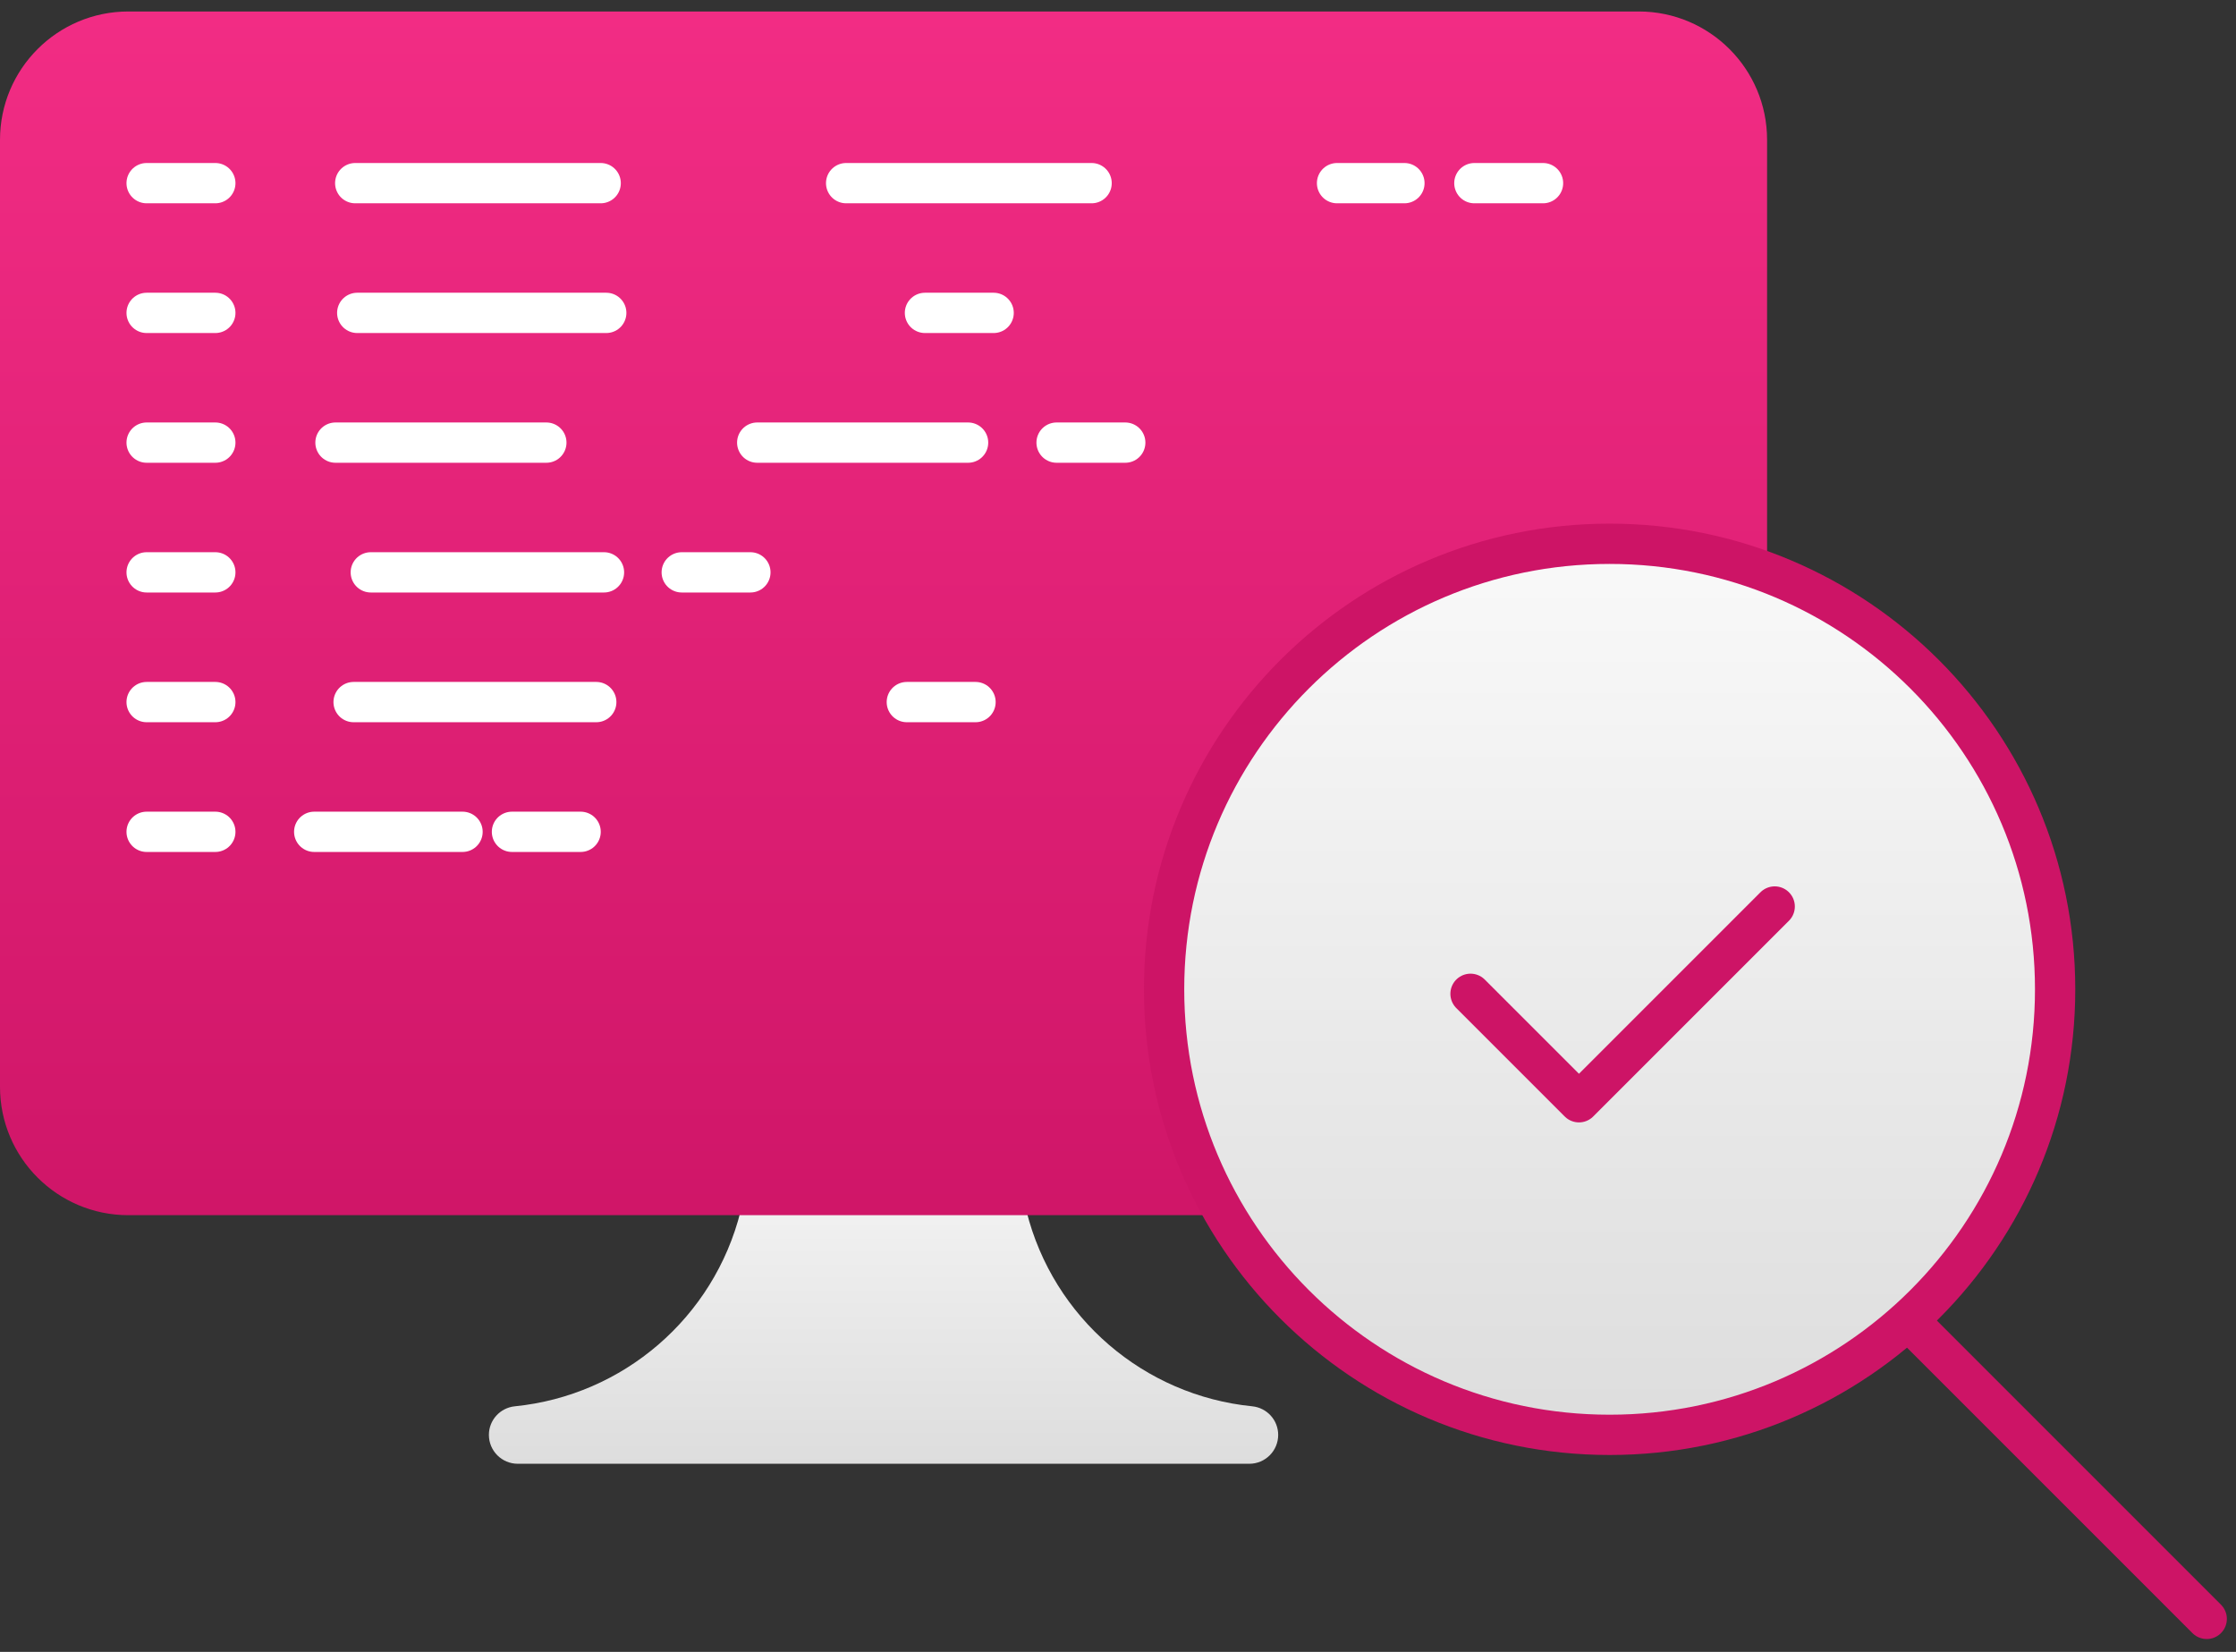 <?xml version="1.0" encoding="UTF-8"?>
<svg xmlns="http://www.w3.org/2000/svg" xmlns:xlink="http://www.w3.org/1999/xlink" width="111px" height="82px" viewBox="0 0 111 82" version="1.1">
  <rect x="0" y="0" width="111" height="82" fill="#333333" stroke="none"/>
  <title>Group 58@1x</title>
  <defs>
    <linearGradient x1="50%" y1="-2.903%" x2="50%" y2="107.506%" id="linearGradient-1">
      <stop stop-color="#FAFAFA" offset="0%"></stop>
      <stop stop-color="#DBDBDB" offset="100%"></stop>
    </linearGradient>
    <linearGradient x1="50%" y1="-3.409%" x2="50%" y2="107.506%" id="linearGradient-2">
      <stop stop-color="#F32D85" offset="0%"></stop>
      <stop stop-color="#CD1466" offset="100%"></stop>
    </linearGradient>
    <linearGradient x1="50%" y1="-3.409%" x2="50%" y2="107.506%" id="linearGradient-3">
      <stop stop-color="#FAFAFA" offset="0.456%"></stop>
      <stop stop-color="#DBDBDB" offset="100%"></stop>
    </linearGradient>
  </defs>
  <g id="INNODOX" stroke="none" stroke-width="1" fill="none" fill-rule="evenodd">
    <g id="D_DOCUMENT-2---Tudásmenedzsment" transform="translate(-493, -887)">
      <g id="BLOCK-2" transform="translate(80, 750)">
        <g id="miniBOX-Copy" transform="translate(343, 137)">
          <g id="Group-58" transform="translate(70, -0)">
            <path d="M38.142,54.618 L36.767,60.117 C35.439,65.43 30.918,69.274 25.56,69.81 C24.829,69.883 24.27,70.494 24.27,71.229 C24.27,72.021 24.912,72.663 25.704,72.663 L62.018,72.663 C62.81,72.663 63.452,72.021 63.452,71.229 C63.452,70.494 62.894,69.883 62.162,69.81 C56.804,69.274 52.284,65.43 50.955,60.117 L49.58,54.618" id="Fill-1" fill="url(#linearGradient-1)"></path>
            <g id="Group-8" transform="translate(0, 0.427)" fill="url(#linearGradient-2)">
              <path d="M6.372,0.143 C2.853,0.143 0,2.996 0,6.515 L0,6.515 L0,53.525 C0,57.043 2.853,59.896 6.372,59.896 L6.372,59.896 L81.351,59.896 C84.87,59.896 87.722,57.043 87.722,53.525 L87.722,53.525 L87.722,6.515 C87.722,2.996 84.87,0.143 81.351,0.143 L81.351,0.143 L6.372,0.143 Z" id="Fill-6"></path>
            </g>
            <g id="Group-57" transform="translate(6.839, 8.406)">
              <line x1="74.188" y1="43.439" x2="102.707" y2="71.957" id="Stroke-9" stroke="#CD1466" stroke-width="2" stroke-linecap="round"></line>
              <path d="M95.182,40.705 C95.182,52.92 85.281,62.821 73.066,62.821 C60.851,62.821 50.949,52.92 50.949,40.705 C50.949,28.49 60.851,18.588 73.066,18.588 C85.281,18.588 95.182,28.49 95.182,40.705" id="Fill-11" fill="url(#linearGradient-3)"></path>
              <polyline id="Stroke-27" stroke="#CD1466" stroke-width="2" stroke-linecap="round" stroke-linejoin="round" points="66.161 40.928 71.544 46.311 81.261 36.594"></polyline>
              <path d="M95.182,40.705 C95.182,52.92 85.281,62.821 73.066,62.821 C60.851,62.821 50.949,52.92 50.949,40.705 C50.949,28.49 60.851,18.588 73.066,18.588 C85.281,18.588 95.182,28.49 95.182,40.705 Z" id="Stroke-19" stroke="#CD1466" stroke-width="2"></path>
              <line x1="0.44" y1="0.686" x2="3.85" y2="0.686" id="Stroke-21" stroke="#FFFFFF" stroke-width="2" stroke-linecap="round" stroke-linejoin="round"></line>
              <line x1="10.795" y1="0.686" x2="62.879" y2="0.686" id="Stroke-23" stroke="#FFFFFF" stroke-width="2" stroke-linecap="round" stroke-linejoin="round" stroke-dasharray="12.185,12.185"></line>
              <line x1="66.352" y1="0.686" x2="69.76" y2="0.686" id="Stroke-25" stroke="#FFFFFF" stroke-width="2" stroke-linecap="round" stroke-linejoin="round"></line>
              <line x1="0.44" y1="7.126" x2="3.85" y2="7.126" id="Stroke-27" stroke="#FFFFFF" stroke-width="2" stroke-linecap="round" stroke-linejoin="round"></line>
              <line x1="10.895" y1="7.126" x2="35.556" y2="7.126" id="Stroke-29" stroke="#FFFFFF" stroke-width="2" stroke-linecap="round" stroke-linejoin="round" stroke-dasharray="12.362,12.362"></line>
              <line x1="39.078" y1="7.126" x2="42.487" y2="7.126" id="Stroke-31" stroke="#FFFFFF" stroke-width="2" stroke-linecap="round" stroke-linejoin="round"></line>
              <line x1="0.44" y1="13.566" x2="3.85" y2="13.566" id="Stroke-33" stroke="#FFFFFF" stroke-width="2" stroke-linecap="round" stroke-linejoin="round"></line>
              <line x1="9.815" y1="13.566" x2="42.629" y2="13.566" id="Stroke-35" stroke="#FFFFFF" stroke-width="2" stroke-linecap="round" stroke-linejoin="round" stroke-dasharray="10.468,10.468"></line>
              <line x1="45.612" y1="13.566" x2="49.021" y2="13.566" id="Stroke-37" stroke="#FFFFFF" stroke-width="2" stroke-linecap="round" stroke-linejoin="round"></line>
              <line x1="0.44" y1="20.006" x2="3.85" y2="20.006" id="Stroke-39" stroke="#FFFFFF" stroke-width="2" stroke-linecap="round" stroke-linejoin="round"></line>
              <line x1="11.568" y1="20.006" x2="23.144" y2="20.006" id="Stroke-41" stroke="#FFFFFF" stroke-width="2" stroke-linecap="round" stroke-linejoin="round" stroke-dasharray="13.542,13.542"></line>
              <line x1="27.004" y1="20.006" x2="30.412" y2="20.006" id="Stroke-43" stroke="#FFFFFF" stroke-width="2" stroke-linecap="round" stroke-linejoin="round"></line>
              <line x1="0.44" y1="26.446" x2="3.85" y2="26.446" id="Stroke-45" stroke="#FFFFFF" stroke-width="2" stroke-linecap="round" stroke-linejoin="round"></line>
              <line x1="10.715" y1="26.446" x2="34.745" y2="26.446" id="Stroke-47" stroke="#FFFFFF" stroke-width="2" stroke-linecap="round" stroke-linejoin="round" stroke-dasharray="12.046,12.046"></line>
              <line x1="38.178" y1="26.446" x2="41.588" y2="26.446" id="Stroke-49" stroke="#FFFFFF" stroke-width="2" stroke-linecap="round" stroke-linejoin="round"></line>
              <line x1="0.44" y1="32.886" x2="3.85" y2="32.886" id="Stroke-51" stroke="#FFFFFF" stroke-width="2" stroke-linecap="round" stroke-linejoin="round"></line>
              <line x1="8.759" y1="32.886" x2="16.122" y2="32.886" id="Stroke-53" stroke="#FFFFFF" stroke-width="2" stroke-linecap="round" stroke-linejoin="round" stroke-dasharray="8.612,8.612"></line>
              <line x1="18.576" y1="32.886" x2="21.984" y2="32.886" id="Stroke-55" stroke="#FFFFFF" stroke-width="2" stroke-linecap="round" stroke-linejoin="round"></line>
            </g>
          </g>
        </g>
      </g>
    </g>
  </g>
</svg>
